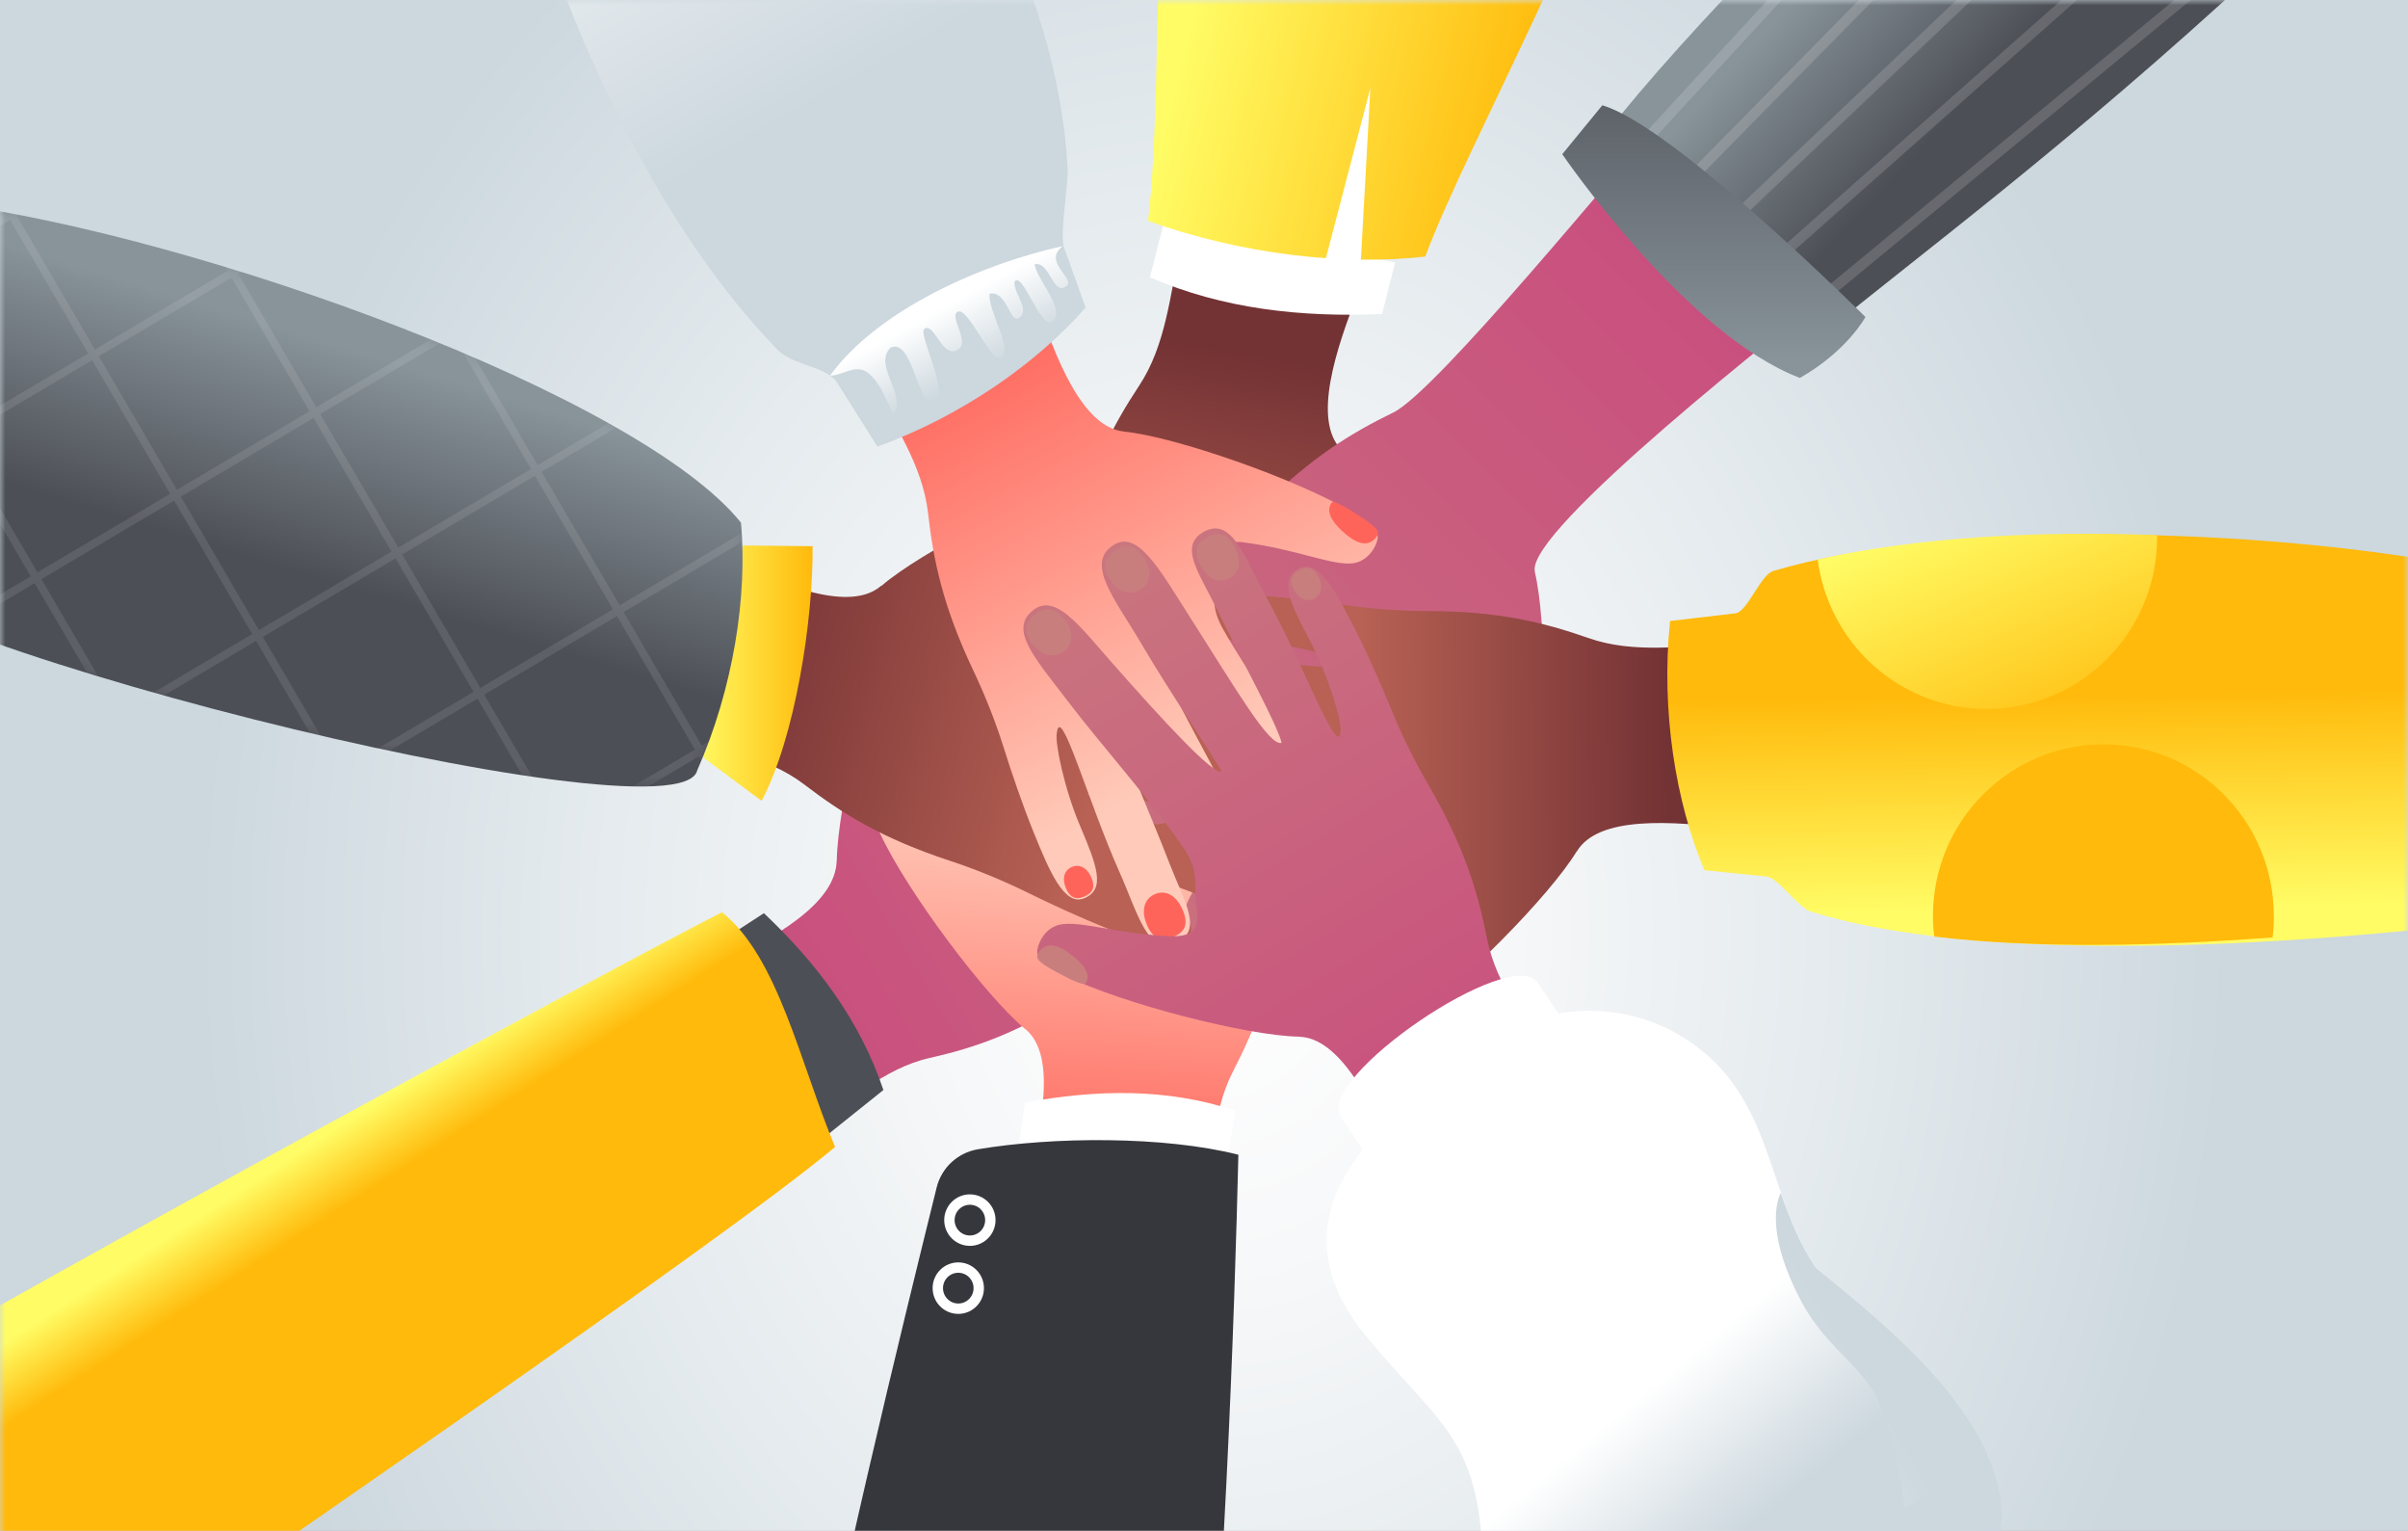 <svg width="225" height="143" viewBox="0 0 225 143" fill="none" xmlns="http://www.w3.org/2000/svg">
<rect x="0" y="0" width="225" height="143" fill="#808080" stroke="none"/>
<g clip-path="url(#clip0_3686_3028)">
<path d="M225 0H0V174H225V0Z" fill="url(#paint0_radial_3686_3028)"/>
<mask id="mask0_3686_3028" style="mask-type:luminance" maskUnits="userSpaceOnUse" x="0" y="0" width="225" height="174">
<path d="M225 0H0V174H225V0Z" fill="white"/>
</mask>
<g mask="url(#mask0_3686_3028)">
<path d="M78.178 80.366C78.116 84.411 72.317 87.659 66.928 90.213L75.253 105.738C79.211 102.96 82.606 99.783 86.871 98.823C91.085 97.873 95.083 96.515 100.494 93.022C102.631 91.643 104.861 90.407 107.152 89.355C109.289 88.374 112.02 87.056 114.444 85.688C117.686 83.849 120.795 82.072 119.915 80.172C118.964 78.119 116.919 79.202 113.544 81.193C110.312 83.103 106.272 84.421 105.454 84.309C102.641 84.227 111.13 80.734 117.287 76.975C120.989 74.718 124.497 73.492 123.178 70.765C121.899 68.221 119.527 70.315 116.264 72.082C111.631 74.595 105.986 78.088 104.36 78.527C103.981 77.343 109.136 74.023 115.783 69.294C119.772 66.454 123.3 64.309 122.053 61.96C120.437 58.957 117.154 62.103 113.145 64.718C108.86 67.516 103.398 71.663 101.823 72.644C101.486 71.847 106.19 67.006 111.723 61.602C114.914 58.497 117.798 56.127 116.203 53.962C114.485 51.643 112.05 54.136 108.246 57.363C104.083 60.887 99.072 65.882 94.981 68.967C92.946 70.499 91.76 69.988 90.389 70.152C88.783 70.356 87.178 70.887 87.147 67.945C87.352 62.522 88.558 58.957 88.231 56.904C87.955 55.147 86.196 54.503 85.664 54.616C85.091 54.728 84.396 55.76 83.68 57.363C81.174 62.92 78.26 75.371 78.188 80.376L78.178 80.366Z" fill="url(#paint1_linear_3686_3028)"/>
<path d="M76.255 106.852L67.266 87.976L71.377 85.299C76.306 89.967 80.336 95.269 82.545 101.816L76.255 106.852Z" fill="url(#paint2_linear_3686_3028)"/>
<path d="M1.095 161.58C19.965 148.475 67.521 115.963 78.025 107.138C74.711 99.16 72.717 89.426 67.46 85.208C56.946 90.57 5.063 118.7 -15.422 130.763L1.095 161.58Z" fill="url(#paint3_linear_3686_3028)"/>
<path d="M95.8 96.116C98.766 98.568 97.375 105.238 95.738 111.152L112.746 113.624C113.278 108.741 113.145 104.084 115.231 100.039C117.297 96.045 118.903 91.969 119.854 85.483C120.233 82.909 120.775 80.366 121.501 77.874C122.176 75.555 122.984 72.532 123.556 69.743C124.313 65.995 125.029 62.409 123.045 62.001C120.897 61.551 120.355 63.87 119.619 67.792C118.913 71.561 117.246 75.637 116.622 76.239C114.71 78.487 117.686 69.478 118.934 62.225C119.68 57.854 121.071 54.269 118.187 53.727C115.456 53.257 115.456 56.434 114.628 60.152C113.452 65.422 112.358 72.103 111.601 73.686C110.476 73.287 111.386 67.108 112.225 58.875C112.736 53.931 113.452 49.774 110.885 49.407C107.592 48.926 107.776 53.482 107.091 58.303C106.354 63.461 105.853 70.376 105.546 72.246C104.738 72.052 104.227 65.331 103.838 57.598C103.613 53.145 103.756 49.396 101.097 49.396C98.244 49.417 98.5 52.89 98.397 57.905C98.285 63.4 98.714 70.458 98.316 75.627C98.121 78.19 96.955 78.865 96.188 80.07C95.278 81.5 94.624 83.134 92.425 81.398C88.528 77.996 86.667 74.891 84.928 73.941C83.445 73.124 81.809 74.176 81.533 74.666C81.236 75.208 81.553 76.382 82.269 77.925C84.754 83.277 92.097 93.062 95.769 96.106L95.8 96.116Z" fill="url(#paint4_linear_3686_3028)"/>
<path d="M114.586 109.272L95.062 107.934L95.768 102.991C102.477 101.755 109.064 101.632 115.384 103.736L114.586 109.272Z" fill="white"/>
<path d="M111.733 176.278C114.372 153.102 115.385 121.683 115.712 107.863C108.757 106.096 98.356 106.177 91.381 107.352C89.489 107.669 87.975 109.068 87.515 110.937C84.294 123.961 77.994 149.578 73.852 171.661L111.733 176.278Z" fill="#36373C"/>
<path d="M90.624 115.891C91.681 115.891 92.537 115.032 92.537 113.971C92.537 112.91 91.681 112.051 90.624 112.051C89.568 112.051 88.712 112.91 88.712 113.971C88.712 115.032 89.568 115.891 90.624 115.891Z" stroke="white" stroke-width="0.97" stroke-miterlimit="10"/>
<path d="M89.54 122.245C90.597 122.245 91.453 121.385 91.453 120.324C91.453 119.264 90.597 118.404 89.54 118.404C88.484 118.404 87.628 119.264 87.628 120.324C87.628 121.385 88.484 122.245 89.54 122.245Z" stroke="white" stroke-width="0.97" stroke-miterlimit="10"/>
<path d="M125.336 42.011C122.646 39.254 124.743 32.778 127.003 27.068L110.363 22.778C109.31 27.579 108.952 32.216 106.446 36.016C103.971 39.764 101.936 43.646 100.299 49.989C99.655 52.501 98.837 54.983 97.855 57.384C96.935 59.621 95.81 62.532 94.951 65.239C93.795 68.875 92.701 72.368 94.633 72.991C96.72 73.676 97.507 71.428 98.653 67.598C99.757 63.921 101.844 60.05 102.529 59.519C104.666 57.496 100.749 66.127 98.735 73.196C97.528 77.455 95.758 80.867 98.571 81.725C101.24 82.491 101.568 79.324 102.795 75.729C104.523 70.611 106.334 64.084 107.244 62.593C108.318 63.114 106.763 69.151 105.045 77.251C104.012 82.113 102.856 86.168 105.372 86.811C108.594 87.639 108.901 83.093 110.097 78.374C111.376 73.328 112.613 66.505 113.114 64.677C113.902 64.963 113.697 71.694 113.247 79.426C112.991 83.87 112.46 87.598 115.098 87.874C117.931 88.159 118.054 84.687 118.688 79.702C119.384 74.248 119.711 67.19 120.652 62.093C121.122 59.559 122.349 59.028 123.239 57.905C124.293 56.577 125.111 55.035 127.126 56.986C130.634 60.785 132.157 64.074 133.784 65.208C135.174 66.178 136.903 65.31 137.23 64.85C137.578 64.35 137.394 63.145 136.841 61.531C134.939 55.944 128.68 45.423 125.346 42.001L125.336 42.011Z" fill="url(#paint5_linear_3686_3028)"/>
<path d="M108.829 20.48L130.368 24.494L129.14 29.335C121.593 29.652 114.27 28.866 107.448 25.903L108.829 20.48Z" fill="white"/>
<path d="M112.051 -40.551C107.039 -17.773 108.89 6.874 107.274 20.633C116.08 23.799 125.694 24.831 133.17 23.963C137.455 12.625 149.032 -7.221 156.151 -30.449L112.051 -40.551Z" fill="url(#paint6_linear_3686_3028)"/>
<path d="M123.566 25.352L128.046 8.223L127.003 27.078L123.566 25.352Z" fill="white"/>
<path d="M135.103 62.9C134.735 60.877 135.083 59.866 135.972 59.672C136.218 59.621 136.586 60.448 137.169 62.389C137.762 64.34 137.65 64.687 137.077 64.83C136.504 64.973 135.471 64.922 135.093 62.9H135.103Z" fill="url(#paint7_linear_3686_3028)"/>
<path d="M143.417 53.38C142.507 49.621 167.206 30.255 172.044 26.506L155.158 11.358C151.824 14.944 134.274 36.547 130.194 38.528C126.164 40.489 122.452 42.777 117.829 47.394C115.998 49.223 114.045 50.939 111.979 52.501C110.056 53.952 107.612 55.882 105.495 57.772C102.662 60.315 99.952 62.757 101.291 64.278C102.744 65.933 104.554 64.411 107.479 61.705C110.291 59.11 114.045 56.853 114.904 56.74C117.768 56.097 110.025 61.51 104.707 66.567C101.506 69.61 98.254 71.643 100.248 73.819C102.161 75.841 104.043 73.298 106.916 70.826C110.997 67.312 115.855 62.624 117.399 61.807C118.064 62.808 113.656 67.2 108.082 73.287C104.738 76.934 101.68 79.835 103.521 81.684C105.873 84.053 108.44 80.294 111.856 76.842C115.507 73.155 120.038 67.915 121.388 66.597C121.92 67.241 118.33 72.93 114.035 79.355C111.56 83.052 109.218 85.974 111.345 87.567C113.636 89.273 115.497 86.341 118.575 82.378C121.93 78.047 125.796 72.133 129.181 68.231C130.869 66.291 132.198 66.464 133.528 65.954C135.103 65.351 136.596 64.442 137.332 67.159C138.427 72.225 138.069 75.841 138.897 77.649C139.603 79.202 141.525 79.345 142.047 79.11C142.599 78.854 143.049 77.731 143.397 76.056C144.594 70.274 144.532 58.007 143.397 53.359L143.417 53.38Z" fill="url(#paint8_linear_3686_3028)"/>
<path d="M186.812 -27.037C170.908 -10.061 158.216 2.002 149.728 12.88C154.995 19.407 163.913 28.723 170.243 31.276C179.571 23.605 193.153 13.646 210.938 -2.778L186.812 -27.027V-27.037Z" fill="url(#paint9_linear_3686_3028)"/>
<g opacity="0.5">
<path opacity="0.3" d="M153.093 13.82L193.634 -30.204" stroke="white" stroke-width="0.97" stroke-miterlimit="10"/>
<path opacity="0.3" d="M157.112 17.538L198.666 -24.678" stroke="white" stroke-width="0.97" stroke-miterlimit="10"/>
<path opacity="0.3" d="M161.121 21.266L203.697 -19.162" stroke="white" stroke-width="0.97" stroke-miterlimit="10"/>
<path opacity="0.3" d="M165.13 24.984L208.739 -13.646" stroke="white" stroke-width="0.97" stroke-miterlimit="10"/>
<path opacity="0.3" d="M169.14 28.712L213.771 -8.12" stroke="white" stroke-width="0.97" stroke-miterlimit="10"/>
</g>
<path d="M141.25 76.352C141.955 74.421 142.763 73.737 143.633 74.023C143.868 74.105 143.765 75.004 143.285 76.975C142.804 78.956 142.538 79.202 141.976 79.028C141.413 78.854 140.544 78.282 141.25 76.352Z" fill="url(#paint10_linear_3686_3028)"/>
<path d="M147.345 79.518C149.339 76.219 156.089 76.648 162.144 77.434V60.142C157.265 60.305 152.704 61.102 148.429 59.6C144.205 58.119 139.971 57.098 133.456 57.077C130.879 57.077 128.292 56.894 125.735 56.526C123.352 56.189 120.273 55.811 117.451 55.637C113.656 55.413 110.036 55.218 109.903 57.251C109.77 59.457 112.122 59.662 116.09 59.835C119.895 59.999 124.15 61.081 124.825 61.613C127.3 63.196 118.023 61.51 110.711 61.306C106.313 61.184 102.58 60.305 102.457 63.257C102.386 66.046 105.505 65.586 109.279 65.882C114.628 66.301 121.357 66.444 123.025 66.965C122.789 68.139 116.592 68.119 108.369 68.456C103.439 68.66 99.246 68.538 99.246 71.142C99.246 74.493 103.695 73.655 108.543 73.655C113.718 73.655 120.601 73.165 122.482 73.196C122.411 74.033 115.865 75.504 108.318 76.985C103.971 77.843 100.259 78.241 100.647 80.887C101.067 83.727 104.452 82.971 109.402 82.358C114.822 81.684 121.705 80.254 126.839 79.906C129.396 79.733 130.214 80.795 131.513 81.387C133.047 82.082 134.745 82.501 133.354 84.952C130.562 89.314 127.78 91.612 127.085 93.481C126.492 95.085 127.76 96.556 128.281 96.75C128.854 96.964 129.959 96.484 131.38 95.555C136.289 92.317 144.87 83.604 147.335 79.508L147.345 79.518Z" fill="url(#paint11_linear_3686_3028)"/>
<path d="M227.261 52.379C208.545 49.243 181.35 48.671 165.682 53.339C164.506 53.686 163.269 57.169 162.154 57.292C159.863 57.557 157.817 57.803 156.048 58.007C155.179 66.372 156.58 74.973 159.259 81.285C160.906 81.449 162.859 81.653 165.069 81.878C166.142 81.99 168.014 84.768 169.159 85.136C183.386 89.61 208.064 88.701 227.261 86.699V52.379Z" fill="url(#paint12_linear_3686_3028)"/>
<path d="M201.559 49.989V50.193C201.559 59.039 194.431 66.229 185.646 66.229C177.546 66.229 170.857 60.142 169.845 52.267C179.029 50.193 190.32 49.55 201.559 49.989Z" fill="url(#paint13_linear_3686_3028)"/>
<path d="M212.472 85.555C212.472 86.229 212.431 86.913 212.349 87.567C201.376 88.384 190.299 88.629 180.737 87.485C180.655 86.842 180.614 86.209 180.614 85.545C180.614 76.699 187.763 69.529 196.548 69.529C205.334 69.529 212.462 76.699 212.462 85.545L212.472 85.555Z" fill="url(#paint14_linear_3686_3028)"/>
<path d="M82.33 54.718C79.426 57.241 73.126 54.718 67.623 52.093L62.315 68.538C67.01 69.896 71.592 70.56 75.202 73.318C78.761 76.045 82.484 78.333 88.671 80.376C91.126 81.183 93.529 82.164 95.851 83.297C98.009 84.36 100.831 85.677 103.46 86.719C106.998 88.108 110.384 89.426 111.13 87.536C111.938 85.483 109.76 84.554 106.037 83.154C102.468 81.816 98.755 79.467 98.275 78.752C96.403 76.474 104.707 80.958 111.601 83.43C115.753 84.922 119.026 86.903 120.048 84.135C120.979 81.5 117.86 80.969 114.362 79.518C109.402 77.455 103.04 75.228 101.619 74.217C102.202 73.165 108.093 75.116 116.019 77.353C120.775 78.701 124.722 80.111 125.52 77.639C126.553 74.452 122.053 73.859 117.451 72.358C112.531 70.754 105.832 69.079 104.053 68.456C104.38 67.68 111.048 68.323 118.688 69.253C123.086 69.794 126.737 70.56 127.187 67.925C127.657 65.096 124.211 64.759 119.312 63.809C113.953 62.767 106.968 61.99 101.977 60.724C99.502 60.091 99.042 58.824 97.988 57.864C96.74 56.72 95.257 55.801 97.323 53.901C101.312 50.612 104.667 49.304 105.904 47.731C106.957 46.393 106.211 44.606 105.771 44.248C105.29 43.86 104.094 43.972 102.457 44.422C96.792 45.985 85.961 51.603 82.361 54.728L82.33 54.718Z" fill="url(#paint15_linear_3686_3028)"/>
<path d="M64.8 70.09L69.423 50.949L75.927 51.02C75.999 57.884 74.291 68.906 71.162 74.809L64.79 70.08L64.8 70.09Z" fill="url(#paint16_linear_3686_3028)"/>
<path d="M-15.432 51.623C-17.099 58.793 63.481 79.13 65.148 71.96C68.533 64.278 69.853 55.658 69.239 48.824C59.697 36.945 18.86 22.104 -4.898 18.978L-15.432 51.623Z" fill="url(#paint17_linear_3686_3028)"/>
<path d="M105.014 40.306C101.189 39.928 98.652 33.615 96.74 27.783L81.256 35.27C83.516 39.621 86.206 43.411 86.717 47.946C87.218 52.42 88.139 56.71 90.941 62.624C92.056 64.973 93.017 67.394 93.794 69.866C94.521 72.174 95.523 75.136 96.587 77.761C98.029 81.296 99.419 84.676 101.301 83.91C103.337 83.083 102.498 80.856 100.933 77.179C99.43 73.655 98.56 69.335 98.745 68.487C99.082 65.555 101.598 74.697 104.584 81.418C106.384 85.463 107.213 89.222 109.913 88.057C112.449 86.913 110.68 84.278 109.309 80.734C107.366 75.698 104.574 69.529 104.318 67.802C105.474 67.506 108.143 73.134 111.999 80.448C114.31 84.84 116.018 88.691 118.36 87.557C121.357 86.106 118.688 82.429 116.581 78.037C114.331 73.349 110.915 67.322 110.138 65.596C110.925 65.3 115.067 70.601 119.669 76.801C122.318 80.376 124.282 83.573 126.481 82.072C128.833 80.458 126.706 77.721 124.006 73.492C121.05 68.865 116.796 63.247 114.259 58.732C113.001 56.495 113.594 55.29 113.564 53.85C113.523 52.154 113.165 50.438 115.957 50.632C121.071 51.266 124.333 52.808 126.317 52.624C128.005 52.471 128.772 50.683 128.731 50.121C128.68 49.509 127.77 48.712 126.317 47.834C121.285 44.79 109.769 40.775 105.034 40.316L105.014 40.306Z" fill="url(#paint18_linear_3686_3028)"/>
<path d="M47.384 -17.313C51.393 -1.256 60.086 19.734 72.645 32.665C74.118 34.177 77.237 34.177 78.229 35.75C79.641 38.007 80.909 40.02 81.983 41.715C89.847 38.876 96.945 33.881 101.435 28.723C100.862 27.139 100.187 25.25 99.42 23.115C98.98 21.889 99.84 17.242 99.758 15.771C98.827 -1.747 88.733 -17.936 78.127 -32.185L47.394 -17.313H47.384Z" fill="url(#paint19_linear_3686_3028)"/>
<path d="M80.878 34.678C82.228 35.556 82.719 37.292 83.486 38.661C84.754 36.833 81.573 34.218 83.199 32.481C85.275 31.47 85.787 38.171 87.239 37.609C88.916 36.955 85.705 31.154 86.38 30.714C87.28 30.122 87.955 33.186 89.243 32.778C90.962 32.226 88.609 29.672 89.469 29.131C90.389 28.549 92.618 33.922 93.519 33.472C94.797 32.839 92.312 29.101 92.465 27.446C94.05 27.088 94.378 30.224 95.175 29.724C96.341 28.998 94.725 27.466 94.787 26.343C95.482 25.158 97.17 30.674 98.264 30.061C99.819 29.182 96.771 26.006 96.689 24.678C98.07 24.443 98.335 27.384 99.471 26.843C100.892 26.159 97.221 24.524 99.328 22.982C91.923 24.596 82.084 28.855 77.554 35.086C78.505 35.147 79.855 34.065 80.878 34.688V34.678Z" fill="url(#paint20_linear_3686_3028)"/>
<path d="M123.638 81.081C122.738 79.753 122.994 78.64 123.843 78.058C124.691 77.475 125.816 77.639 126.716 78.956C127.616 80.284 127.177 81.03 126.328 81.612C125.479 82.194 124.538 82.399 123.638 81.071V81.081Z" fill="url(#paint21_linear_3686_3028)"/>
<path d="M115.753 86.178C114.976 84.779 115.334 83.686 116.234 83.185C117.134 82.685 118.238 82.95 119.016 84.35C119.793 85.749 119.281 86.454 118.381 86.964C117.481 87.465 116.52 87.577 115.753 86.178Z" fill="url(#paint22_linear_3686_3028)"/>
<path d="M107.192 86.444C106.548 84.973 106.977 83.941 107.888 83.532C108.798 83.124 109.851 83.502 110.496 84.973C111.14 86.444 110.598 87.087 109.688 87.496C108.777 87.904 107.836 87.914 107.192 86.454V86.444Z" fill="url(#paint23_linear_3686_3028)"/>
<path d="M99.624 83.011C99.174 82 99.491 81.275 100.135 80.989C100.78 80.703 101.526 80.948 101.966 81.959C102.406 82.971 102.017 83.42 101.373 83.716C100.728 84.013 100.064 84.023 99.614 83.011H99.624Z" fill="url(#paint24_linear_3686_3028)"/>
<path d="M125.837 49.978C124.262 48.671 123.883 47.67 124.446 46.945C124.599 46.751 125.407 47.139 127.105 48.252C128.803 49.366 128.946 49.703 128.598 50.173C128.251 50.642 127.422 51.286 125.847 49.978H125.837Z" fill="url(#paint25_linear_3686_3028)"/>
<path d="M121.347 96.842C125.183 96.893 128.241 102.97 130.634 108.619L145.443 99.855C142.825 95.708 139.828 92.153 138.949 87.679C138.079 83.267 136.801 79.069 133.518 73.41C132.219 71.163 131.053 68.834 130.071 66.434C129.151 64.197 127.913 61.327 126.625 58.804C124.896 55.402 123.229 52.154 121.419 53.073C119.455 54.074 120.478 56.219 122.35 59.754C124.14 63.145 125.367 67.373 125.254 68.231C125.162 71.183 121.89 62.287 118.361 55.831C116.234 51.95 115.099 48.273 112.501 49.662C110.077 51.01 112.051 53.492 113.708 56.914C116.06 61.766 119.353 67.68 119.752 69.386C118.627 69.784 115.497 64.391 111.049 57.425C108.379 53.247 106.354 49.55 104.125 50.867C101.261 52.563 104.227 56.005 106.692 60.203C109.32 64.687 113.227 70.407 114.147 72.062C113.391 72.419 108.819 67.496 103.726 61.705C100.791 58.364 98.561 55.351 96.495 57.026C94.286 58.834 96.638 61.388 99.676 65.371C103 69.733 107.715 74.973 110.619 79.253C112.061 81.377 111.57 82.634 111.724 84.064C111.908 85.749 112.409 87.434 109.607 87.465C104.452 87.261 101.077 86.004 99.124 86.352C97.457 86.648 96.833 88.486 96.925 89.048C97.027 89.651 97.999 90.376 99.522 91.132C104.79 93.747 116.602 96.77 121.358 96.831L121.347 96.842Z" fill="url(#paint26_linear_3686_3028)"/>
<path d="M149.718 100.774L131.319 113.307L125.285 104.329C122.851 100.713 141.25 88.18 143.684 91.796L149.718 100.774Z" fill="white"/>
<path d="M185.451 147.566C191.629 136.432 178.129 125.258 169.671 118.424C164.792 111.193 165.856 101.816 156.702 96.556C152.387 94.074 145.913 93.389 140.912 96.464C130.357 102.96 117.552 112.531 127.616 124.768C135.143 133.909 138.713 134.277 138.6 148.904C138.416 172.734 155.833 169.353 171.471 158.27C176.37 154.798 182.966 152.029 185.441 147.566H185.451Z" fill="url(#paint27_linear_3686_3028)"/>
<path d="M185.677 135.901L177.976 140.916C177.976 140.916 177.178 135.043 175.767 131.397C174.355 127.781 170.673 125.983 168.372 121.683C164.629 114.676 166.286 111.673 166.388 111.417C167.237 113.838 168.178 116.228 169.661 118.424C175.122 122.837 182.68 129.047 185.677 135.901Z" fill="url(#paint28_linear_3686_3028)"/>
<path d="M99.399 57.772C100.402 59.018 100.248 60.152 99.44 60.806C98.642 61.459 97.507 61.388 96.505 60.152C95.503 58.916 95.871 58.119 96.669 57.466C97.466 56.812 98.387 56.536 99.399 57.772Z" fill="url(#paint29_linear_3686_3028)"/>
<path d="M106.825 52.032C107.714 53.359 107.449 54.473 106.589 55.055C105.73 55.637 104.605 55.464 103.726 54.126C102.836 52.798 103.286 52.052 104.135 51.47C104.984 50.888 105.935 50.704 106.825 52.032Z" fill="url(#paint30_linear_3686_3028)"/>
<path d="M115.334 51.051C116.101 52.461 115.763 53.533 114.884 54.013C114.004 54.493 112.93 54.207 112.163 52.798C111.396 51.388 111.887 50.704 112.756 50.213C113.636 49.733 114.566 49.641 115.334 51.051Z" fill="url(#paint31_linear_3686_3028)"/>
<path d="M123.167 53.829C123.699 54.8 123.443 55.545 122.819 55.893C122.195 56.24 121.439 56.046 120.907 55.075C120.375 54.105 120.733 53.625 121.357 53.278C121.981 52.93 122.635 52.859 123.167 53.829Z" fill="url(#paint32_linear_3686_3028)"/>
<path d="M99.788 88.956C101.465 90.121 101.926 91.091 101.435 91.857C101.302 92.061 100.453 91.745 98.684 90.785C96.914 89.824 96.73 89.498 97.037 88.997C97.344 88.497 98.121 87.792 99.798 88.956H99.788Z" fill="url(#paint33_linear_3686_3028)"/>
<path d="M149.718 9.836L145.975 14.402C145.975 14.402 157.398 31.184 168.178 35.301C172.606 32.788 174.304 29.611 174.304 29.611C174.304 29.611 156.406 11.777 149.718 9.836Z" fill="url(#paint34_linear_3686_3028)"/>
<g opacity="0.1">
<mask id="mask1_3686_3028" style="mask-type:luminance" maskUnits="userSpaceOnUse" x="-16" y="18" width="86" height="56">
<path d="M-15.432 51.623C-17.099 58.793 63.481 79.13 65.148 71.96C68.533 64.278 69.853 55.658 69.239 48.824C59.697 36.945 18.86 22.104 -4.898 18.978L-15.432 51.623Z" fill="white"/>
</mask>
<g mask="url(#mask1_3686_3028)">
<path d="M35.417 -11.195L83.189 70.55" stroke="white" stroke-width="0.73" stroke-miterlimit="10"/>
<path d="M22.388 -3.483L70.169 78.252" stroke="white" stroke-width="0.73" stroke-miterlimit="10"/>
<path d="M9.368 4.229L57.14 85.963" stroke="white" stroke-width="0.73" stroke-miterlimit="10"/>
<path d="M-3.661 11.941L44.121 93.675" stroke="white" stroke-width="0.73" stroke-miterlimit="10"/>
<path d="M-16.69 19.652L31.091 101.387" stroke="white" stroke-width="0.73" stroke-miterlimit="10"/>
<path d="M-29.71 27.364L18.062 109.099" stroke="white" stroke-width="0.73" stroke-miterlimit="10"/>
<path d="M86.503 57.68L5.288 105.759" stroke="white" stroke-width="0.73" stroke-miterlimit="10"/>
<path d="M78.842 44.575L-2.383 92.654" stroke="white" stroke-width="0.73" stroke-miterlimit="10"/>
<path d="M71.182 31.47L-10.043 79.549" stroke="white" stroke-width="0.73" stroke-miterlimit="10"/>
<path d="M63.522 18.355L-17.703 66.444" stroke="white" stroke-width="0.73" stroke-miterlimit="10"/>
<path d="M55.862 5.25L-25.363 53.329" stroke="white" stroke-width="0.73" stroke-miterlimit="10"/>
<path d="M48.191 -7.855L-33.023 40.224" stroke="white" stroke-width="0.73" stroke-miterlimit="10"/>
</g>
</g>
</g>
</g>
<defs>
<radialGradient id="paint0_radial_3686_3028" cx="0" cy="0" r="1" gradientUnits="userSpaceOnUse" gradientTransform="translate(113.349 87) scale(94.807 115.213)">
<stop stop-color="white"/>
<stop offset="0.27" stop-color="#F7F8F9"/>
<stop offset="0.67" stop-color="#E1E8EC"/>
<stop offset="1" stop-color="#CCD7DE"/>
</radialGradient>
<linearGradient id="paint1_linear_3686_3028" x1="69.28" y1="88.239" x2="140.387" y2="46.15" gradientUnits="userSpaceOnUse">
<stop stop-color="#C94E7E"/>
<stop offset="1" stop-color="#C97E7E"/>
</linearGradient>
<linearGradient id="paint2_linear_3686_3028" x1="51.045" y1="117.035" x2="63.59" y2="105.365" gradientUnits="userSpaceOnUse">
<stop stop-color="#88939A"/>
<stop offset="0.05" stop-color="#858F96"/>
<stop offset="1" stop-color="#4D4F56"/>
</linearGradient>
<linearGradient id="paint3_linear_3686_3028" x1="25.477" y1="109.232" x2="29.091" y2="114.823" gradientUnits="userSpaceOnUse">
<stop stop-color="#FFFC65"/>
<stop offset="1" stop-color="#FFBA0B"/>
</linearGradient>
<linearGradient id="paint4_linear_3686_3028" x1="102.529" y1="76.066" x2="100.479" y2="111.009" gradientUnits="userSpaceOnUse">
<stop stop-color="#FFCAB9"/>
<stop offset="1" stop-color="#FF645A"/>
</linearGradient>
<linearGradient id="paint5_linear_3686_3028" x1="121.429" y1="33.84" x2="116.185" y2="63.525" gradientUnits="userSpaceOnUse">
<stop stop-color="#733234"/>
<stop offset="1" stop-color="#B86154"/>
</linearGradient>
<linearGradient id="paint6_linear_3686_3028" x1="114.021" y1="-9.437" x2="146.232" y2="-1.562" gradientUnits="userSpaceOnUse">
<stop stop-color="#FFFC65"/>
<stop offset="1" stop-color="#FFBA0B"/>
</linearGradient>
<linearGradient id="paint7_linear_3686_3028" x1="-639.632" y1="303.255" x2="-639.617" y2="299.007" gradientUnits="userSpaceOnUse">
<stop stop-color="#C94E7E"/>
<stop offset="1" stop-color="#C97E7E"/>
</linearGradient>
<linearGradient id="paint8_linear_3686_3028" x1="164.919" y1="27.318" x2="83.304" y2="109.037" gradientUnits="userSpaceOnUse">
<stop stop-color="#C94E7E"/>
<stop offset="1" stop-color="#C97E7E"/>
</linearGradient>
<linearGradient id="paint9_linear_3686_3028" x1="171.071" y1="-3.686" x2="184.428" y2="8.673" gradientUnits="userSpaceOnUse">
<stop stop-color="#88939A"/>
<stop offset="1" stop-color="#4D4F56"/>
</linearGradient>
<linearGradient id="paint10_linear_3686_3028" x1="-778.577" y1="-143.473" x2="-776.4" y2="-147.122" gradientUnits="userSpaceOnUse">
<stop stop-color="#C94E7E"/>
<stop offset="1" stop-color="#C97E7E"/>
</linearGradient>
<linearGradient id="paint11_linear_3686_3028" x1="155.977" y1="75.892" x2="127.156" y2="76.117" gradientUnits="userSpaceOnUse">
<stop stop-color="#733234"/>
<stop offset="1" stop-color="#B86154"/>
</linearGradient>
<linearGradient id="paint12_linear_3686_3028" x1="191.976" y1="84.983" x2="191.65" y2="64.861" gradientUnits="userSpaceOnUse">
<stop stop-color="#FFFC65"/>
<stop offset="1" stop-color="#FFBA0B"/>
</linearGradient>
<linearGradient id="paint13_linear_3686_3028" x1="183.467" y1="46.802" x2="193.755" y2="70.468" gradientUnits="userSpaceOnUse">
<stop stop-color="#FFFC65"/>
<stop offset="1" stop-color="#FFBA0B"/>
</linearGradient>
<linearGradient id="paint14_linear_3686_3028" x1="210.263" y1="119.854" x2="202.987" y2="101.228" gradientUnits="userSpaceOnUse">
<stop stop-color="#FFFC65"/>
<stop offset="1" stop-color="#FFBA0B"/>
</linearGradient>
<linearGradient id="paint15_linear_3686_3028" x1="68.523" y1="55.402" x2="104.619" y2="65.63" gradientUnits="userSpaceOnUse">
<stop stop-color="#733234"/>
<stop offset="1" stop-color="#B86154"/>
</linearGradient>
<linearGradient id="paint16_linear_3686_3028" x1="64.8" y1="62.879" x2="75.938" y2="62.879" gradientUnits="userSpaceOnUse">
<stop stop-color="#FFFC65"/>
<stop offset="1" stop-color="#FFBA0B"/>
</linearGradient>
<linearGradient id="paint17_linear_3686_3028" x1="33.873" y1="32.972" x2="27.618" y2="53.395" gradientUnits="userSpaceOnUse">
<stop stop-color="#88939A"/>
<stop offset="0.05" stop-color="#858F96"/>
<stop offset="1" stop-color="#4D4F56"/>
</linearGradient>
<linearGradient id="paint18_linear_3686_3028" x1="115.476" y1="69.478" x2="93.837" y2="29.118" gradientUnits="userSpaceOnUse">
<stop stop-color="#FFCAB9"/>
<stop offset="1" stop-color="#FF645A"/>
</linearGradient>
<linearGradient id="paint19_linear_3686_3028" x1="79.324" y1="8.039" x2="56.295" y2="-32.752" gradientUnits="userSpaceOnUse">
<stop stop-color="#CCD7DE"/>
<stop offset="1" stop-color="white"/>
</linearGradient>
<linearGradient id="paint20_linear_3686_3028" x1="91.719" y1="35.015" x2="88.258" y2="28.668" gradientUnits="userSpaceOnUse">
<stop stop-color="#CCD7DE"/>
<stop offset="1" stop-color="white"/>
</linearGradient>
<linearGradient id="paint21_linear_3686_3028" x1="127.386" y1="86.261" x2="126.813" y2="84.406" gradientUnits="userSpaceOnUse">
<stop stop-color="#C94E7E"/>
<stop offset="1" stop-color="#C97E7E"/>
</linearGradient>
<linearGradient id="paint22_linear_3686_3028" x1="118.512" y1="91.384" x2="118.112" y2="89.484" gradientUnits="userSpaceOnUse">
<stop stop-color="#C94E7E"/>
<stop offset="1" stop-color="#C97E7E"/>
</linearGradient>
<linearGradient id="paint23_linear_3686_3028" x1="109.941" y1="91.872" x2="108.85" y2="88.344" gradientUnits="userSpaceOnUse">
<stop stop-color="#FFCAB9"/>
<stop offset="1" stop-color="#FF645A"/>
</linearGradient>
<linearGradient id="paint24_linear_3686_3028" x1="102.398" y1="86.707" x2="101.642" y2="84.282" gradientUnits="userSpaceOnUse">
<stop stop-color="#FFCAB9"/>
<stop offset="1" stop-color="#FF645A"/>
</linearGradient>
<linearGradient id="paint25_linear_3686_3028" x1="-181.875" y1="532.793" x2="-184.595" y2="529.527" gradientUnits="userSpaceOnUse">
<stop stop-color="#FFCAB9"/>
<stop offset="1" stop-color="#FF645A"/>
</linearGradient>
<linearGradient id="paint26_linear_3686_3028" x1="133.068" y1="109.221" x2="93.001" y2="42.436" gradientUnits="userSpaceOnUse">
<stop stop-color="#C94E7E"/>
<stop offset="1" stop-color="#C97E7E"/>
</linearGradient>
<linearGradient id="paint27_linear_3686_3028" x1="162" y1="144.032" x2="151.717" y2="131.619" gradientUnits="userSpaceOnUse">
<stop stop-color="#CCD7DE"/>
<stop offset="1" stop-color="white"/>
</linearGradient>
<linearGradient id="paint28_linear_3686_3028" x1="172.78" y1="125.809" x2="142.467" y2="144.209" gradientUnits="userSpaceOnUse">
<stop stop-color="#CCD7DE"/>
<stop offset="1" stop-color="white"/>
</linearGradient>
<linearGradient id="paint29_linear_3686_3028" x1="95.545" y1="53.117" x2="96.272" y2="54.918" gradientUnits="userSpaceOnUse">
<stop stop-color="#C94E7E"/>
<stop offset="1" stop-color="#C97E7E"/>
</linearGradient>
<linearGradient id="paint30_linear_3686_3028" x1="103.498" y1="46.903" x2="104.055" y2="48.763" gradientUnits="userSpaceOnUse">
<stop stop-color="#C94E7E"/>
<stop offset="1" stop-color="#C97E7E"/>
</linearGradient>
<linearGradient id="paint31_linear_3686_3028" x1="115.129" y1="44.043" x2="116.507" y2="47.459" gradientUnits="userSpaceOnUse">
<stop stop-color="#C94E7E"/>
<stop offset="1" stop-color="#C97E7E"/>
</linearGradient>
<linearGradient id="paint32_linear_3686_3028" x1="120.406" y1="50.561" x2="121.371" y2="52.909" gradientUnits="userSpaceOnUse">
<stop stop-color="#C94E7E"/>
<stop offset="1" stop-color="#C97E7E"/>
</linearGradient>
<linearGradient id="paint33_linear_3686_3028" x1="441.301" y1="-556.543" x2="444.247" y2="-553.489" gradientUnits="userSpaceOnUse">
<stop stop-color="#C94E7E"/>
<stop offset="1" stop-color="#C97E7E"/>
</linearGradient>
<linearGradient id="paint34_linear_3686_3028" x1="160.15" y1="33.666" x2="160.15" y2="0.041" gradientUnits="userSpaceOnUse">
<stop stop-color="#88939A"/>
<stop offset="0.05" stop-color="#858F96"/>
<stop offset="1" stop-color="#4D4F56"/>
</linearGradient>
<clipPath id="clip0_3686_3028">
<rect width="225" height="143" fill="white"/>
</clipPath>
</defs>
</svg>
